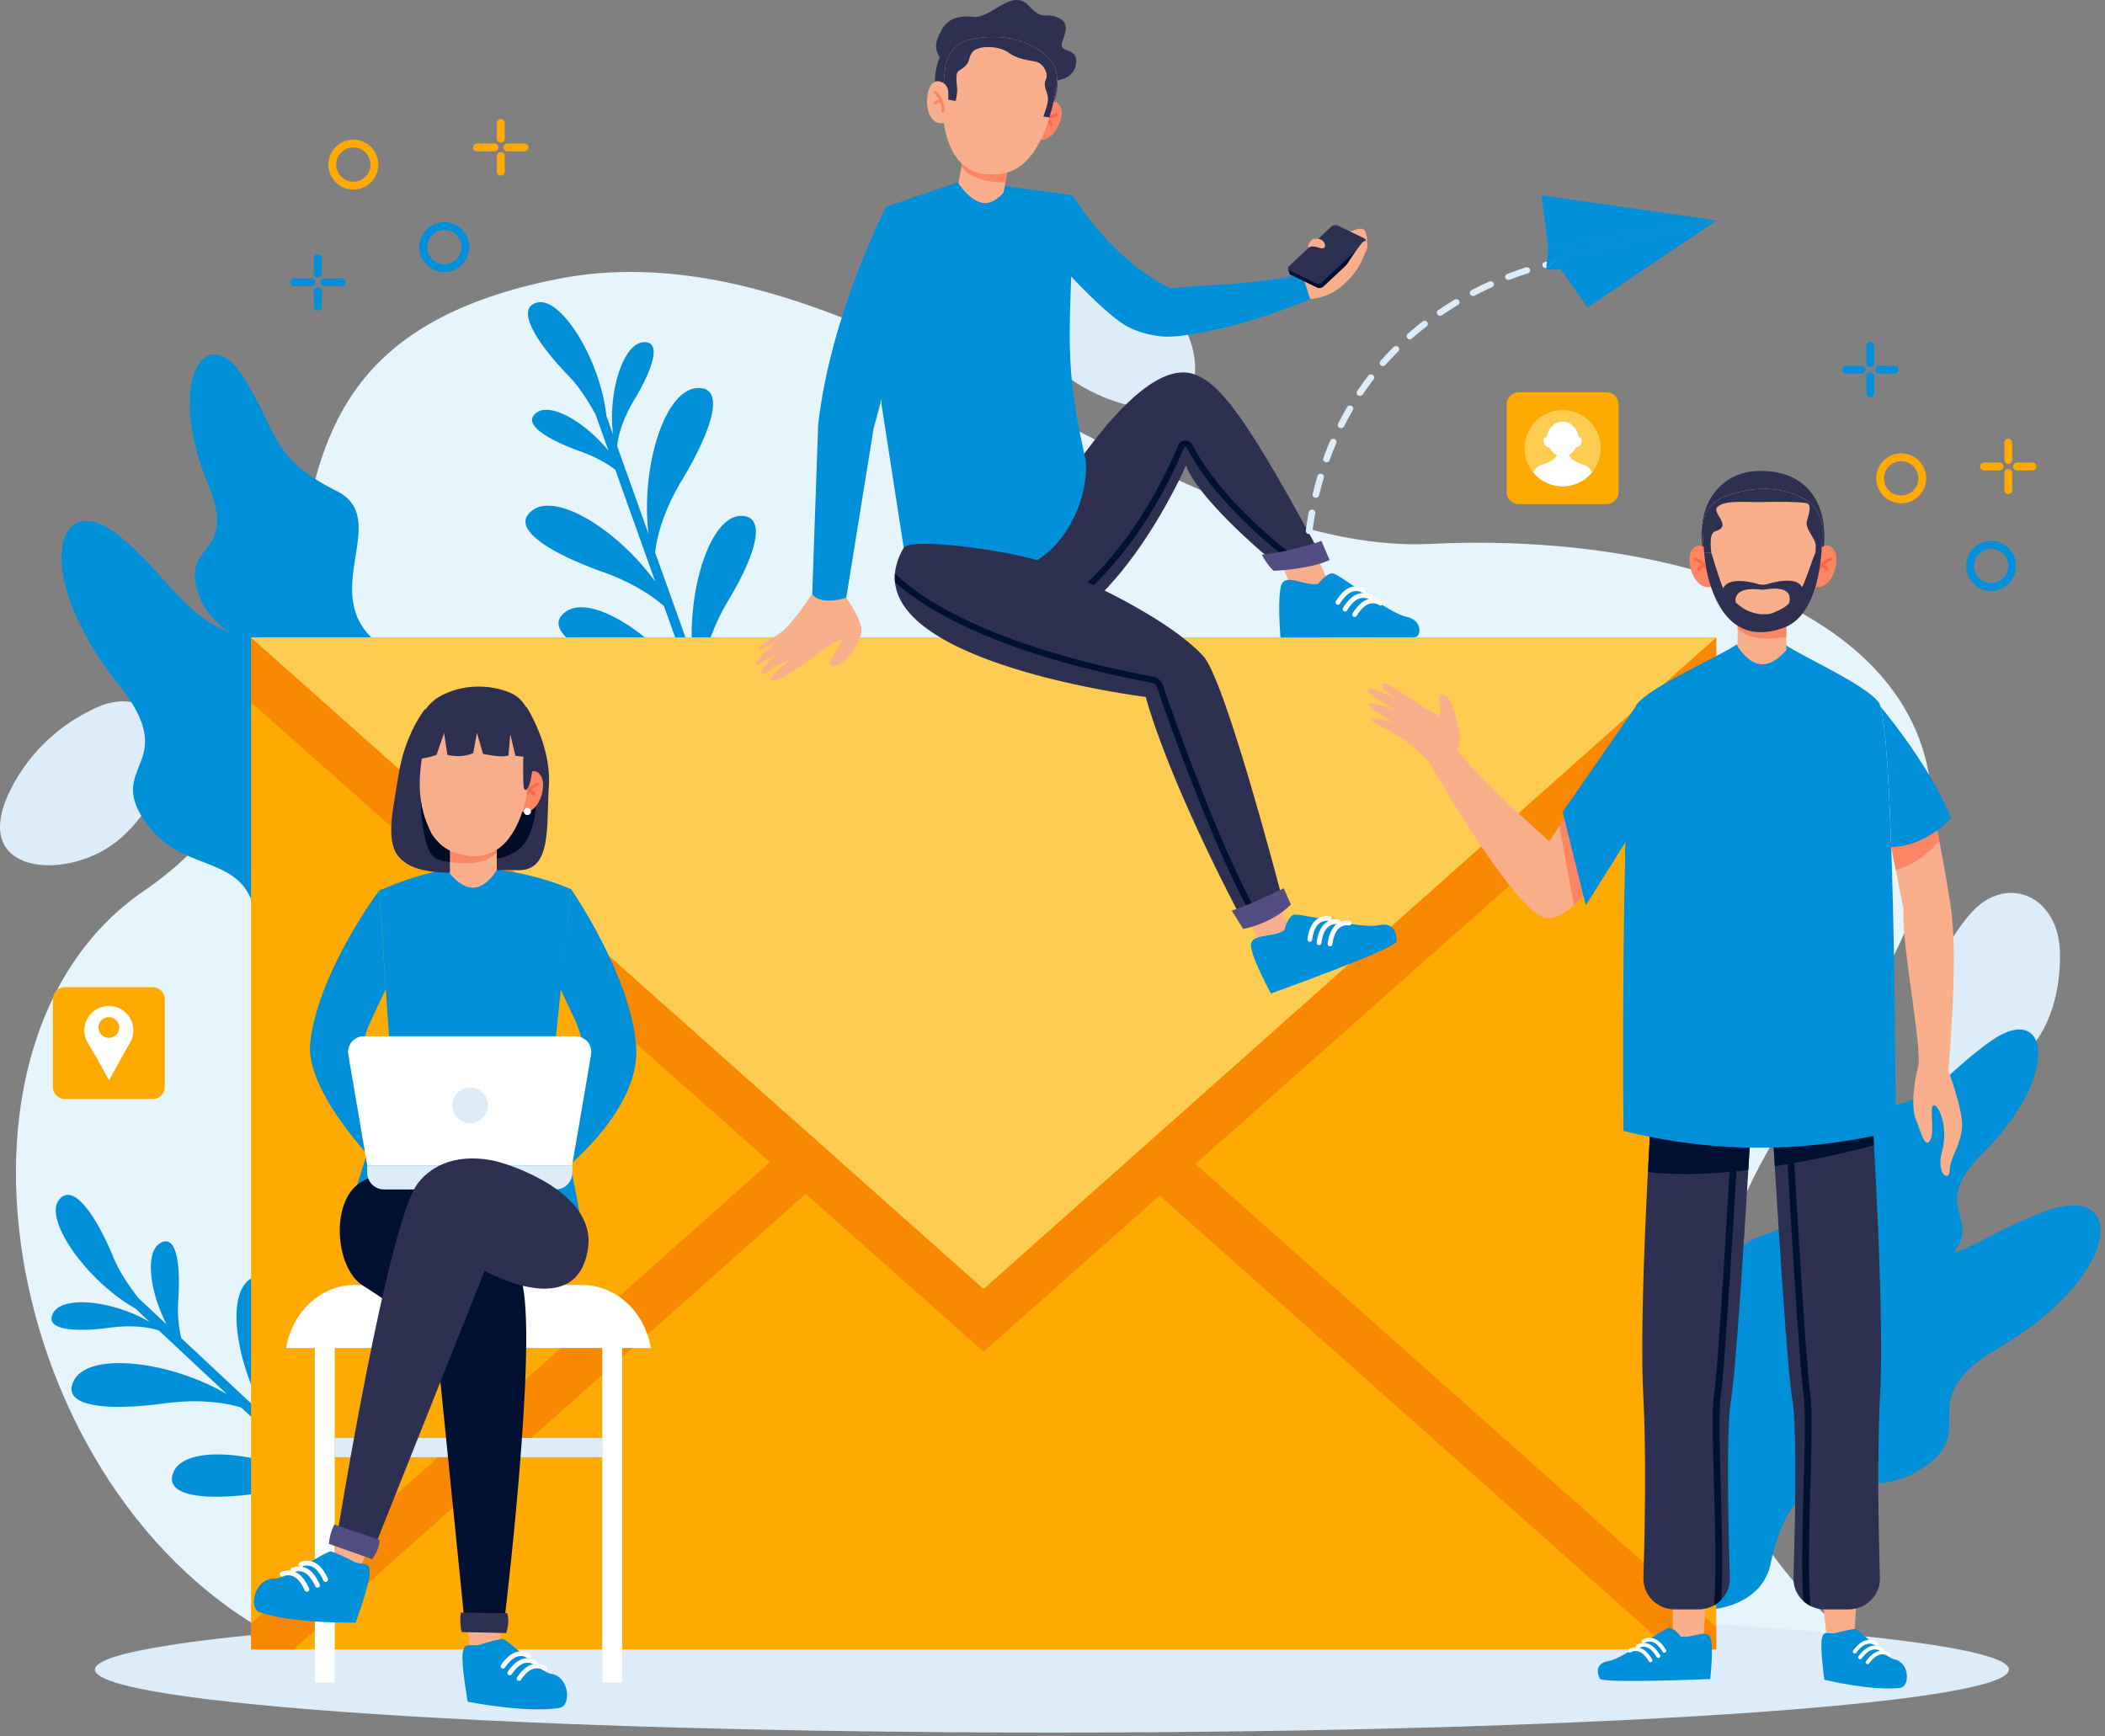 <svg xmlns="http://www.w3.org/2000/svg" width="457" height="377" fill="none"><rect width="100%" height="100%" fill="#808080" stroke="none"/><path fill="#E6F4FB" d="M406.207 359.153c-22.722-17.263-61.583-60.1-10.408-127.346 63.284-83.158-12.504-117.275-85.15-113.714-58.444 2.865-124.218-70.609-189.831-57.477-87.088 17.43-30.54 92.426-89.589 132.831-50.359 34.457-28.738 139.451 36.802 165.706h338.176Z"/><path fill="#DCEDF9" d="M447.216 206.654c-.351-12.331-11.838-17.115-19.505-8.187-4.399 5.121-8.592 12.467-9.376 22.292-1.756 21.985 17.479 15.615 24.666 3.843 3.066-5.021 4.392-11.715 4.215-17.948ZM235.56 56.26c-12.121-2.293-19.25 7.906-12.168 17.305 4.062 5.392 10.342 11.059 19.772 13.925 21.102 6.415 18.99-13.737 9.028-23.274-4.25-4.07-10.505-6.796-16.632-7.955ZM35.223 169.242c4.85-11.343-3.575-20.5-14.278-15.609-6.14 2.806-13.026 7.719-17.856 16.31-10.808 19.225 9.325 21.503 20.785 13.828 4.887-3.274 8.897-8.796 11.349-14.529ZM228.377 376.19c114.743 0 207.76-6.123 207.76-13.677 0-7.554-93.017-13.677-207.76-13.677-114.742 0-207.76 6.123-207.76 13.677 0 7.554 93.018 13.677 207.76 13.677Z"/><path fill="#0090DA" d="M430.537 250.307c-12.721 12.716 1.468 13.794-7.865 23.397-8.508 8.753-21.062.233-20.226 21.612.183 4.676-3.221 8.146-7.995 9.924-7.857 2.923-15.543.219-20.277-5.155a17.937 17.937 0 0 1-1.094-1.358c-3.593-4.903-4.903-11.548-2.241-18.134 2.16-5.344 5.985-10.601 12.764-12.696 15.904-4.916 7.076-25.98 20.519-26.905 16.212-1.116 16.793-7.062 28.299-15.077 12.197-8.499 15.356 7.16-1.884 24.392Z"/><path fill="#0090DA" d="M424.833 243.359c-.355.366-29.85 30.776-50.661 56.725a17.937 17.937 0 0 1-1.094-1.358c20.867-25.964 50.178-56.188 50.535-56.554a.851.851 0 0 1 1.22 1.187Z"/><path fill="#0090DA" d="M433.805 292.758c-19.929 11.732-2.615 17.643-17.324 26.591-13.409 8.156-26.292-6.492-32.136 20.389-1.279 5.88-6.633 9.103-13.148 9.778-10.721 1.108-19.418-4.733-23.581-12.947a22.897 22.897 0 0 1-.924-2.043c-2.893-7.26-2.385-15.953 3.05-23.294 4.409-5.956 10.864-11.268 19.977-11.693 21.38-.997 17.175-30.061 34.206-26.882 20.539 3.831 23.177-3.382 40.081-9.655 17.917-6.65 16.808 13.858-10.201 29.756Z"/><path fill="#0090DA" d="M428.943 282.275c-.56.342-47.068 28.697-81.328 54.296a22.897 22.897 0 0 1-.924-2.043c34.336-25.599 80.553-53.782 81.116-54.123a1.094 1.094 0 0 1 1.136 1.87ZM45.136 105.039c6.838 16.635-6.67 12.163-1.759 24.621 4.478 11.356 19.345 8.332 10.336 27.737-1.971 4.245-.167 8.759 3.554 12.238 6.123 5.725 14.258 6.192 20.698 3.057.522-.251 1.035-.53 1.533-.832 5.205-3.14 8.975-8.766 9.056-15.87.066-5.763-1.438-12.089-6.886-16.634-12.782-10.665 3.482-26.701-8.567-32.734-14.53-7.277-12.775-12.988-20.303-24.818-7.98-12.541-16.93.69-7.662 23.235Z"/><path fill="#0090DA" d="M53.075 100.827c.188.475 15.685 39.902 24.888 71.867.523-.251 1.036-.53 1.534-.832-9.25-32-24.65-71.184-24.839-71.66a.852.852 0 0 0-1.583.625Z"/><path fill="#0090DA" d="M25.665 148.492c14.421 18.078-3.863 17.412 6.68 31.026 9.608 12.409 26.875 3.332 22.728 30.526-.907 5.949 2.942 10.872 8.786 13.831 9.617 4.866 19.827 2.519 26.65-3.666a23.244 23.244 0 0 0 1.593-1.578c5.297-5.747 7.928-14.048 5.475-22.846-1.99-7.138-6.12-14.406-14.48-18.059-19.612-8.571-5.299-34.213-22.342-37.33-20.552-3.761-20.439-11.441-33.985-23.34-14.358-12.615-20.65 6.936-1.105 31.436Z"/><path fill="#0090DA" d="M33.952 140.437c.401.519 33.706 43.621 56.557 79.772a23.244 23.244 0 0 0 1.593-1.578c-22.922-36.178-56.017-79.015-56.421-79.535a1.094 1.094 0 1 0-1.729 1.341Zm88.979-7.681c5.81-3.978 20.36 5.835 27.968 17.75l-6.75-18.908c-2.443-2.119-6.719-5.092-13.403-7.46-10.393-3.684-20.811-9.454-14.99-13.44 5.454-3.735 18.612 4.686 26.498 15.59l-8.668-24.282c-1.612-1.24-4.067-2.747-7.574-3.99-6.55-2.322-13.115-5.958-9.447-8.47 3.183-2.18 10.53 2.21 15.546 8.328l-2.809-7.87c-1.285-2.286-3.112-5.554-5.992-8.533-6.673-6.904-11.719-14.67-6.572-15.796 5.151-1.126 13.581 12.403 14.908 24.626l1.446 4.05c-1.122-8.89 2.074-19.655 6.531-20.036 4.429-.379 1.651 6.593-1.948 12.538-2.74 4.525-3.496 8.116-3.699 9.974l6.828 19.128c-1.738-14.084 3.325-31.069 10.378-31.672 7.028-.6 2.62 10.462-3.091 19.894-4.316 7.128-5.532 12.798-5.864 15.764l8.188 22.938c-1.452-13.917 3.527-30.809 10.47-30.864 5.353-.042 3.714 7.516-2.68 18.186-4.345 7.251-5.735 13.763-6.179 17.191l3.857 10.804c-.646.457-1.318.696-1.986.709l-1.535-4.299c-2.168-2.097-6.683-5.66-14.442-8.41-10.392-3.684-20.809-9.454-14.989-13.44ZM71.814 293.002c-5.96 3.749-2.74 21.001 5.17 32.719l-14.668-13.71c-.973-3.084-2-8.19-1.518-15.264.751-11.001-.402-22.854-6.373-19.098-5.595 3.52-3.099 18.941 3.772 30.511l-18.835-17.606c-.497-1.973-.904-4.824-.65-8.536.474-6.933-.254-14.403-4.016-12.036-3.266 2.054-2.158 10.541 1.462 17.576l-6.105-5.706c-1.587-2.088-3.859-5.063-5.448-8.891-3.683-8.868-8.803-16.585-11.882-12.31-3.08 4.279 5.982 17.393 16.67 23.469l3.141 2.936c-7.712-4.564-18.859-5.91-20.98-1.972-2.109 3.914 5.392 4.136 12.278 3.197 5.242-.715 8.837.018 10.622.57l14.838 13.872c-12.233-7.193-29.83-9.3-33.188-3.068-3.345 6.21 8.558 6.563 19.483 5.072 8.257-1.127 13.942.012 16.796.886l17.792 16.631c-12.194-6.865-29.672-9.011-32.483-2.662-2.167 4.895 5.42 6.396 17.752 4.771 8.381-1.105 14.908.209 18.231 1.164l8.381 7.834c.676-.411 1.163-.933 1.44-1.54l-3.335-3.117c-1.062-2.823-2.537-8.383-1.976-16.595.753-11.001-.4-22.853-6.37-19.097Z"/><path fill="#FFAA01" d="M372.594 138.418H54.5v219.728h318.094V138.418Z"/><path fill="#F88800" d="M372.587 138.426v14.086l-159.036 140.96-159.047-140.96v-14.086L213.54 279.869l159.047-141.443Z"/><path fill="#F88800" d="M182.902 252.128 63.713 358.143H54.5v-5.601L176.051 244.43l6.851 7.698Zm189.694 101.157v4.858h-10.047l-119.19-106.015 6.852-7.698 122.385 108.855Z"/><path fill="#FDCC50" d="M54.492 138.414 213.54 279.867l159.047-141.453H54.492Z"/><path fill="#F9AF8B" d="m284.836 118.625 4.059 8.685-8.581.133-3.31-7.903 7.832-.915Z"/><path fill="#0090DA" d="M286.192 126.765s1.762-2.367 3.162-2.266c1.4.101 12.197 8.686 15.896 9.394 3.699.709 3.356 4.477 1.808 4.477-4.458 0-29.06.041-29.06.041s-.744-8.801.198-11.425c.941-2.624 5.104.4 7.996-.221Z"/><path fill="#fff" d="M292.163 132.756a.517.517 0 0 1-.599-.752c.047-.083 1.177-2.045 2.698-2.811 2.023-1.022 3.6.122 3.667.171a.518.518 0 1 1-.618.832c-.043-.031-1.141-.802-2.582-.077-1.239.624-2.254 2.382-2.264 2.399a.528.528 0 0 1-.302.238Z"/><path fill="#fff" d="M290.616 131.296a.517.517 0 0 1-.599-.753c.047-.083 1.177-2.045 2.698-2.811 2.024-1.022 3.6.121 3.667.171a.518.518 0 1 1-.618.831c-.043-.031-1.142-.802-2.582-.077-1.244.627-2.253 2.381-2.263 2.399a.527.527 0 0 1-.303.24Zm3.637 2.642a.517.517 0 0 1-.599-.753c.047-.083 1.177-2.045 2.698-2.812 2.024-1.023 3.6.122 3.667.171a.518.518 0 0 1-.618.832c-.043-.031-1.142-.802-2.582-.077-1.244.627-2.253 2.381-2.263 2.399a.523.523 0 0 1-.303.24Z"/><path fill="#2E3052" d="m287.282 121.456-3.801 1.24-2.113.126-3.632.213c-4.799-3.795-17.744-15.217-20.266-21.951 0 0-16.656 38.733-39.685 38.733-1.494 0 2.454-19.274 6.208-23.282 0 0 21.226-39.559 34.987-35.36 6.162 1.88 12.395 10.851 28.302 40.281Z"/><path fill="#001030" d="m283.479 122.697-2.113.126c-14.126-10.696-20.67-19.754-23.683-25.556-.104-.202-.273-.267-.387-.264-.098.003-.169.057-.215.172-6.764 15.923-14.881 25.479-20.501 30.695-6.124 5.682-10.603 7.555-10.789 7.634l-.259-.633-.259-.63c.044-.019 4.488-1.887 10.445-7.433 5.502-5.12 13.458-14.51 20.108-30.169.254-.603.785-.976 1.418-1.001.681-.027 1.32.365 1.649.998 3.039 5.852 9.768 15.097 24.586 26.061Z"/><path fill="#524E84" d="M273.926 120.444c.604 1.13 1.643 2.727 2.636 3.499 0 0 8.134-.376 12.09-2.363l-1.775-4.135s-6.476 2.363-12.951 2.999Z"/><path fill="#0090DA" d="M284.576 64.92c-11.567 4.711-20.812 7.08-28.68 8.055 0 0-.005-.003-.016-.003-.101.003-1.953.153-2.665.125a20.705 20.705 0 0 1-7.896-1.91c-2.07-.968-5.028-3.467-8.122-6.446-3.832-3.697-7.873-8.132-10.667-11.302a232.575 232.575 0 0 1-3.596-4.16c1.929-2.87 6.201-5.48 9.919-6.877 0 0 7.758 12.92 19.512 19.263.64.348 1.292.671 1.955.97 2.678-.434 9.924-.764 13.065-.988 8.515-.606 15.467-2.082 15.467-2.082l1.724 5.355Z"/><path fill="#F9AF8B" d="M282.559 59.138s1.611-4.068 3.802-5.23c2.191-1.16 8.428-5.249 9.759-4.026 1.331 1.223 1.056 7.098-4.535 12.008-3.561 3.128-7.149 2.995-7.149 2.995l-1.877-5.747Z"/><path fill="#001030" d="m296.519 53.622-9.205 8.6c-.346.325-.971.419-1.398.212l-5.642-2.727c-.175-.086-.29-.208-.339-.347l-.013-.045-.277-.943 1.496-.567 14.483-5.501.785-.296.294.996.023.069a.03.03 0 0 1 .003.025c.034.174-.036.364-.21.524Z"/><path fill="#1F2232" d="m295.624 52.302-14.483 5.501 8.191-7.654c.345-.322.971-.418 1.395-.213l4.897 2.366Z"/><path fill="#2E3052" d="m285.636 61.476-5.644-2.729c-.425-.206-.491-.634-.146-.956l9.206-8.6c.345-.322.97-.417 1.395-.211l5.644 2.729c.425.206.491.634.145.956l-9.205 8.6c-.346.322-.97.416-1.395.211Z"/><path fill="#2E3052" d="m286.319 59.933-4.373-2.114c-.426-.206-.491-.634-.146-.956l7.159-6.688c.345-.322.97-.417 1.395-.21l4.373 2.114c.425.206.491.634.146.956l-7.159 6.688c-.345.321-.969.415-1.395.21Z"/><path fill="#1F2232" d="m296.734 53.093-.004.002a.028.028 0 0 0-.003-.025l.007.023Z"/><path fill="#F9AF8B" d="M286.205 51.85s1.311.205 1.445 1.332c.133 1.128-1.086.679-1.871.43-.784-.247-1.491.002-1.599.129-.342.404-.283-2.225 2.025-1.891Zm5.861 6.121s2.058-3.381 3.635-5.228c1.051-1.232 1.587.553.868 1.798-.72 1.245-2.138 3.78-4.503 3.43Z"/><path fill="#0090DA" d="m196.201 118.938-4.56-29.397-.27-1.742.031-1.313 1.016-41.645 11.554-3.905.619-.21 2.595-.88 2.057-.694 12.199 1.68 1.986.272.699.096 8.728 1.201c.081 27.608-2.569 33.573 2.532 56.031 2.568 8.471-6.854 38.471-39.186 20.506Z"/><path fill="#0090DA" d="m202.695 111.419.002-.001c9.135-2.551 15.8-8.856 19.782-13.696 4.307-5.235 6.495-9.942 6.517-9.99a.456.456 0 0 0-.829-.381c-.021.046-2.171 4.664-6.409 9.81-3.897 4.732-10.409 10.893-19.307 13.378a.456.456 0 0 0 .244.88Zm10.386.488c7.937-2.179 14.61-8.874 14.913-9.181a.457.457 0 0 0-.65-.641c-.078.079-7.932 7.954-16.423 9.367a.452.452 0 0 0-.375.525.455.455 0 0 0 .525.375 20.02 20.02 0 0 0 2.01-.445Zm-5.618-58.72c7.932-2.2 14.588-8.911 14.89-9.22a.458.458 0 0 0-.651-.64c-.078.08-7.912 7.975-16.4 9.409a.453.453 0 0 0-.374.526.456.456 0 0 0 .526.374 20.08 20.08 0 0 0 2.009-.45Z"/><path fill="#F9AF8B" d="m277.064 195.02 3.194 7.11-6.55 2.817-3.81-7.344 7.166-2.583Z"/><path fill="#0090DA" d="M278.83 201.98s.67-2.874 1.994-3.34c1.324-.466 14.651 3.092 18.325 2.264 3.675-.827 4.104 1.956 4.038 3.503-.066 1.547-27.262 11.303-27.262 11.303s-4.153-7.551-4.338-10.334c-.185-2.781 4.839-1.672 7.243-3.396Z"/><path fill="#fff" d="M286.693 205.087a.518.518 0 0 1-.85-.45c.01-.095.262-2.345 1.35-3.655 1.446-1.745 3.349-1.326 3.43-1.308a.517.517 0 1 1-.235 1.009c-.052-.011-1.367-.279-2.398.961-.887 1.067-1.115 3.083-1.117 3.104a.512.512 0 0 1-.18.339Z"/><path fill="#fff" d="M284.697 204.367a.52.52 0 0 1-.85-.452c.01-.095.262-2.345 1.35-3.655 1.448-1.746 3.349-1.327 3.43-1.308a.517.517 0 1 1-.235 1.009c-.052-.011-1.367-.279-2.398.961-.89 1.072-1.115 3.083-1.117 3.103a.512.512 0 0 1-.18.342Zm4.39.97a.518.518 0 0 1-.85-.45c.01-.095.262-2.345 1.35-3.655 1.447-1.746 3.349-1.326 3.43-1.308a.517.517 0 1 1-.235 1.009c-.052-.011-1.368-.279-2.398.961-.89 1.072-1.115 3.083-1.117 3.103a.514.514 0 0 1-.18.34Z"/><path fill="#2E3052" d="M278.714 196.399c-.679.771-2.776 1.941-5.06 2.964a39.576 39.576 0 0 1-3.43 1.364s-15.538-28.639-21.501-49.407c0 0-52.594-6.495-54.416-24.915a9.954 9.954 0 0 1-.008-1.892c.156-1.756.764-3.61 1.9-5.573 1.2-2.067 19.2-.052 28.926 2.677 0 0 26.366 10.271 36.113 20.852 4.934 5.354 17.476 53.93 17.476 53.93Z"/><path fill="#001030" d="M273.653 199.363c-.414.188-.84.368-1.26.543-7.858-13.006-18.769-43.39-21.201-50.683a1.445 1.445 0 0 0-1.104-.96c-25.553-4.804-40.276-11.506-48.128-16.283-3.46-2.105-5.93-4.024-7.653-5.576a9.954 9.954 0 0 1-.008-1.892c1.672 1.633 4.371 3.885 8.526 6.396 7.752 4.687 22.287 11.271 47.518 16.016a2.809 2.809 0 0 1 2.146 1.868c2.43 7.298 13.385 37.819 21.164 50.571Z"/><path fill="#524E84" d="m267.418 197.726 2.481 3.968s6.179-1.068 10.36-5.294l-1.545-3.545s-7.516 3.705-11.296 4.871Z"/><path fill="#F9AF8B" d="M183.711 129.813s3.579 4.853 3.284 7.365c-.295 2.512-3.536 7.243-6.127 7.472-2.591.228 2.977-6.081 1.663-5.877-1.59.246-12.325 9.054-14.59 9.054-2.266 0 2.665-4.094 4.586-5.128 0 0-5.079 2.271-6.261 3.453-1.182 1.182-2.04-1.353 3.869-4.948 0 0-5.421 3.077-5.79 3.126-1.206.161 2.234-3.872 5.196-5.331 0 0-4.345 2.116-4.787 2.125-.611.013.7-1.409 3.925-3.196 2.901-1.608 7.655-8.99 7.655-8.99l7.377.875Z"/><path fill="#0090DA" d="M192.418 44.844s-12.047 23.139-14.79 47.34l-1.292 36.752s1.238 2.619 7.377.878l5.938-36.746 4.55-16.813s2.067-20.691-1.783-31.411Z"/><path fill="#2E3052" d="M229.418 19.822c-1.28 7.239-8.186 12.07-15.425 10.79-7.239-1.28-12.071-8.185-10.791-15.424 1.28-7.24 8.186-12.071 15.425-10.791 7.239 1.28 12.07 8.186 10.791 15.425Z"/><path fill="#2E3052" d="M229.618 17.435s3.893-.368 4.041-4.058c.125-3.14-3.828-1.79-3.088-4.13.74-2.34 1.829-4.394-1.165-5.541-2.619-1.003-2.993.847-6.077-2.48-3.644-3.928-8.179 2.876-11.973 2.434-5.596-.652-6.848 2.356-7.836 4.765-.988 2.409.834 4.543.834 4.543l25.264 4.467Z"/><path fill="#FC8664" d="M226.565 23.103s2.566-2.402 3.705.161c1.139 2.562-2.239 8.938-5.727 6.62l2.022-6.78Z"/><path fill="#FD664D" d="M225.74 27.938a.325.325 0 0 0 .349-.18c.955-1.983 3.267-2.447 3.29-2.451a.325.325 0 0 0-.12-.637c-.108.02-2.655.524-3.754 2.809a.325.325 0 0 0 .235.459Z"/><path fill="#FD664D" d="M228.104 27.273a.324.324 0 0 0 .356-.444c-.012-.028-.291-.68-1.028-1.18a.324.324 0 1 0-.364.539c.57.386.791.887.793.892a.33.33 0 0 0 .243.193Z"/><path fill="#F9AF8B" d="m209.271 33.098-1.189 6.724s2.241 3.452 4.911 4.165c2.667.715 4.884-2.212 4.884-2.212l1.143-6.466-9.749-2.211Z"/><path fill="#FC8664" d="m209.269 33.098-.527 2.983c1.463 2.34 4.605 3.417 9.512 3.556l.765-4.328-9.75-2.211Z"/><path fill="#F9AF8B" d="M205.233 14.574c-.337 2.635-.666 5.947-.629 8.648.009.674.042 1.312.101 1.889.539 5.205 2.576 14.327 13.111 12.54 4.652-.788 7.542-5.305 9.323-10.102 1.208-3.258 1.902-6.644 2.288-9.083a7.129 7.129 0 0 0-2.506-6.603c-5.263-4.35-11.653-4.204-15.992-3.361a7.103 7.103 0 0 0-5.696 6.072Z"/><path fill="#2E3052" d="M226.519 25.291c.474-1.275 1.013-2.933.994-3.835-.038-1.597-1.155-2.73-.467-4.142.69-1.418-.6-3.294-1.712-3.764-1.109-.473-3.915-.375-6.354-2.109-2.328-1.657-6.898-1.574-7.906-.07-1.22 1.82-.068 2.216-2.822 3.931-1.097.684-.364 3.093-.458 4.56a9.764 9.764 0 0 1-.243 1.704l-.073.36-2.845-.504c.081-2.285.336-4.775.601-6.849a7.107 7.107 0 0 1 5.696-6.07c4.34-.844 10.728-.992 15.993 3.36a7.129 7.129 0 0 1 2.504 6.602c-.304 1.934-.805 4.465-1.603 7.057l-1.305-.23Z"/><path fill="#F9AF8B" d="M205.674 22.874c.14-.742.219-1.496.219-2.252-.001-1.033-.131-1.994-1.082-2.593-.766-.482-1.645-.644-2.437.175-1.949 2.016-1.488 9.444 2.584 8.462l.716-3.792Z"/><path fill="#FC8664" d="M204.593 24.463a.326.326 0 0 1-.205-.334c.216-2.191-1.517-3.79-1.535-3.806a.325.325 0 0 1 .435-.482c.081.073 1.995 1.828 1.746 4.35a.325.325 0 0 1-.441.272Z"/><path fill="#FC8664" d="M202.917 22.662a.325.325 0 0 1-.073-.565c.024-.017.602-.429 1.491-.472a.325.325 0 0 1 .032.648 2.352 2.352 0 0 0-1.142.35.32.32 0 0 1-.308.04Z"/><path fill="#F9AF8B" d="M355.928 176.578s-4.381 8.311-9.54 14.895c-1.522 1.942-3.11 3.733-4.676 5.116-2.536 2.244-5.01 3.417-7.024 2.422-7.472-3.69-24.129-33.059-24.129-33.059l4.102-4.767s7.414 8.387 12.835 13.407c5 4.629 8.845 8.089 8.845 8.089.692-1.032 1.43-2.163 2.196-3.36.815-1.27 1.661-2.615 2.522-3.998 6.243-10.042 13.761-21.026 13.761-21.026l1.108 22.281Z"/><path fill="#F9AF8B" d="M315.747 164.069s1.691-2.776 1.037-5.262c-.654-2.486-1.289-8.106-4.005-7.954-.992.056.457 2.404-.208 4.578 0 0-2.908-1.401-4.855-2.839-1.713-1.265-5.259-3.32-6.908-4.26-.452-.257-.974.237-.712.68.423.716 1.457 1.787 3.849 3.283 0 0-5.941-3.327-6.936-2.596-.995.731 6.51 4.756 6.51 4.756s-6.061-2.449-6.556-1.553c-.302.546 5.641 4.038 5.641 4.038s-5.904-1.823-4.807-.44c.319.403 11.534 5.478 13.871 11.371-.002 0 3.266-1.79 4.079-3.802Z"/><path fill="#FC8664" d="M346.386 191.475c-1.522 1.942-3.11 3.733-4.676 5.116l-3.175-17.269c.815-1.27 1.661-2.615 2.522-3.998l5.329 16.151Z"/><path fill="#0090DA" d="m355.044 153.523-15.79 22.774 5.025 20.293 12.39-19.766s2.32-13.225-1.625-23.301Z"/><path fill="#F9AF8B" d="M363.148 348.394v7.189l6.712-.105.438-7.619-7.15.535Z"/><path fill="#2E3052" d="M380.189 243.346c-.046.853-.278 4.957-.63 10.678-.945 15.717-2.715 43.646-3.753 49.92-1.066 6.437-.584 27.548-.241 38.598a6.612 6.612 0 0 1-1.9 4.839 7.086 7.086 0 0 1-1.557 1.19 6.944 6.944 0 0 1-3.373.872h-5.116c-3.855 0-6.951-3.123-6.83-6.9.287-9.343.639-26.385-.028-39.551-.639-12.53.287-34.702 1.001-48.522h.009c.287-5.52.538-9.697.639-11.404l21.779.28Z"/><path fill="#001030" d="m358.412 243.066 21.779.281c-.046.853-.278 4.957-.63 10.678-7.395.89-15.097 1.262-21.788.445.286-5.521.537-9.697.639-11.404Z"/><path fill="#001030" d="M373.584 322.834c.19 7.067.388 14.373.259 20.263a103.526 103.526 0 0 1-.173 4.28 6.62 6.62 0 0 1-1.563 1.191c.124-1.407.222-3.206.273-5.502.127-5.856-.071-13.144-.261-20.194-.234-8.615-.454-16.754.025-20.218 1.045-7.581 3.382-48.679 3.995-59.65l1.465.064c-.613 10.964-2.957 52.146-4.01 59.777-.461 3.35-.242 11.434-.01 19.989Z"/><path fill="#0090DA" d="M364.87 355.317s-1.39-1.915-2.529-1.859c-1.139.056-10.066 6.701-13.085 7.201-3.018.5-2.484 2.681-1.957 3.8.526 1.12 23.987.099 23.987.099s.797-6.818.078-8.924c-.718-2.107-4.154.228-6.494-.317Z"/><path fill="#fff" d="M359.915 359.984a.429.429 0 0 0 .33-.03.41.41 0 0 0 .17-.559c-.037-.067-.92-1.649-2.142-2.285-1.625-.849-2.928.034-2.982.072a.407.407 0 0 0-.1.575c.134.186.397.23.587.098.035-.024.942-.619 2.1-.016.996.519 1.789 1.935 1.797 1.95a.41.41 0 0 0 .24.195Z"/><path fill="#fff" d="M361.197 358.848a.43.43 0 0 0 .33-.03.408.408 0 0 0 .17-.559c-.037-.067-.92-1.649-2.142-2.286-1.627-.849-2.928.034-2.983.072a.407.407 0 0 0-.1.575c.134.186.397.23.587.098.036-.024.942-.619 2.1-.016 1 .521 1.788 1.935 1.796 1.95a.425.425 0 0 0 .242.196Zm-3.004 2.042a.429.429 0 0 0 .33-.029.408.408 0 0 0 .17-.559c-.037-.067-.92-1.649-2.142-2.286-1.627-.85-2.928.034-2.983.072a.407.407 0 0 0-.1.575c.134.186.398.23.587.098.036-.024.943-.618 2.1-.016 1 .521 1.789 1.935 1.796 1.95a.434.434 0 0 0 .242.195Z"/><path fill="#F9AF8B" d="m395.84 348.394.723 7.178 5.989-.094.438-7.619-7.15.535Z"/><path fill="#2E3052" d="M408.168 302.989c-.667 13.165-.315 30.208-.028 39.551.111 3.777-2.975 6.9-6.83 6.9h-5.116a6.972 6.972 0 0 1-3.142-.745 6.582 6.582 0 0 1-1.548-1.09 6.564 6.564 0 0 1-2.141-5.066c.343-11.05.825-32.16-.241-38.598-1.056-6.383-2.873-35.165-3.809-50.719-.306-5.194-.519-8.907-.575-9.824l21.816.281c.065 1.108.167 2.815.287 4.976.706 12.441 2.068 39.834 1.327 54.334Z"/><path fill="#001030" d="M406.845 248.659c-4.105 1.099-12.252 3.114-21.528 4.567-.306-5.194-.519-8.907-.575-9.824l21.816.281c.064 1.108.166 2.815.287 4.976Z"/><path fill="#001030" d="M392.774 343.067c.051 2.366.154 4.203.281 5.627a6.72 6.72 0 0 1-1.553-1.081 96.31 96.31 0 0 1-.193-4.514c-.127-5.89.071-13.196.261-20.263.232-8.555.449-16.639-.012-19.988-1.052-7.634-3.397-48.837-4.007-59.787l1.463-.065c.613 10.957 2.95 52.076 3.997 59.66.479 3.464.256 11.603.024 20.218-.19 7.049-.388 14.336-.261 20.193Z"/><path fill="#0090DA" d="M398.895 354.47s3.054-.799 3.899-.782c.845.016 6.502 6.214 8.406 6.579 3.454.662 3.459 5.947 1.357 6.209-6.08.759-16.481-1.757-16.481-1.757s-.958-6.781-.542-8.909c.416-2.128 1.662-.715 3.361-1.34Z"/><path fill="#fff" d="M403.93 360.259a.432.432 0 0 1-.326-.06.409.409 0 0 1-.115-.573c.043-.063 1.076-1.555 2.355-2.074 1.701-.693 2.911.308 2.962.351a.407.407 0 0 1 .043.582.427.427 0 0 1-.594.042c-.033-.027-.877-.704-2.089-.213-1.042.423-1.969 1.759-1.978 1.773a.418.418 0 0 1-.258.172Z"/><path fill="#fff" d="M402.767 359.01a.433.433 0 0 1-.326-.06.408.408 0 0 1-.115-.573c.043-.063 1.076-1.555 2.355-2.075 1.702-.693 2.911.307 2.962.351a.407.407 0 0 1 .043.582.426.426 0 0 1-.594.042c-.033-.027-.878-.704-2.089-.213-1.046.425-1.969 1.759-1.978 1.773a.419.419 0 0 1-.258.173Zm2.789 2.313a.433.433 0 0 1-.326-.06.408.408 0 0 1-.115-.573c.043-.063 1.076-1.555 2.355-2.075 1.702-.693 2.911.308 2.962.351.176.149.195.41.043.582a.427.427 0 0 1-.594.042c-.033-.027-.878-.704-2.088-.212-1.046.425-1.969 1.759-1.978 1.773a.42.42 0 0 1-.259.172Z"/><path fill="#0090DA" d="M411.505 245.552c-19.704 4.858-39.385 4.872-59.045 0-.103-7.197-.207-35.973.36-59.591.01-.464.022-.926.034-1.387.004-.228.012-.456.018-.681v-.037c.008-.295.014-.585.024-.876.42-15.576 1.155-28.296 2.411-29.995l.002-.002c2.934-3.95 17.678-10.257 21.757-13.073.34.536 2.347 3.515 4.977 3.735 2.887.25 5.453-3.078 5.453-3.078v-.63c4.097 2.814 17.455 8.652 20.385 12.59 3.204 4.316 3.759 80.763 3.624 93.025Z"/><path fill="#0090DA" d="M358.825 174.872c-1.692 2.241-4.163 7.318-5.271 9.664l-.372.798c-.125.269-.195.425-.201.437a.439.439 0 0 1-.161.189c.01-.464.022-.926.034-1.387.004-.228.012-.456.018-.681v-.037c.227-.478.496-1.04.796-1.656 1.26-2.576 3.06-6.05 4.423-7.858a.464.464 0 0 1 .639-.094.444.444 0 0 1 .095.625Zm37.731-17.382h-.015c-7.83-.244-13.871-3.437-17.56-6.071-3.996-2.853-6.115-5.612-6.203-5.728a.44.44 0 0 1 .093-.625.462.462 0 0 1 .639.09c.084.11 8.532 10.987 23.06 11.44.252.008.45.214.442.461a.453.453 0 0 1-.456.433Zm-26.377 73.047a.452.452 0 0 1-.455-.418.45.45 0 0 1 .426-.476c12.846-.825 20.508-7.203 24.674-12.408 4.529-5.659 6.032-11.201 6.047-11.256a.456.456 0 0 1 .556-.32.447.447 0 0 1 .328.545c-.061.232-1.554 5.751-6.189 11.555-4.282 5.361-12.157 11.93-25.356 12.777l-.031.001Z"/><path fill="#0090DA" d="M377.077 222.546a.446.446 0 0 1-.118-.879c11.163-2.957 13.317-12.09 13.338-12.182a.457.457 0 0 1 .543-.342c.246.052.402.29.349.531-.022.1-.563 2.483-2.561 5.272-1.839 2.566-5.315 5.965-11.431 7.585a.555.555 0 0 1-.12.015Z"/><path fill="#F9AF8B" d="M425.965 244.758c-.281 3.914-2.679 6.821-2.691 9.397-.012 2.579-3.05.892-1.643-4.199 1.404-5.088-.679-10.014-1.792-9.969-1.113.048.354 5.737-.816 7.627-1.17 1.888-2.054-2.079-3.079-4.533-1.065-2.548-.469-7.833.496-11.555.965-3.72-3.77-27.325-3.15-33.976l-1.709-8.629-.999-5.034-.187-5.254 9.127-3.543c.344 1.687.696 3.435 1.045 5.194.154.775.305 1.553.454 2.328 1.221 6.292 2.317 12.486 2.764 16.459 1.233 10.99-.791 33.407-.791 33.407s3.235 8.61 2.971 12.28Z"/><path fill="#FC8664" d="M421.021 182.612c-2.058 2.304-5.348 5.237-9.44 6.309l-.999-5.034-.187-5.254 9.127-3.543c.344 1.687.696 3.435 1.045 5.194.154.775.305 1.553.454 2.328Z"/><path fill="#0090DA" d="M423.555 177.631s-1.088 1.265-2.989 2.654c-2.3 1.69-5.793 3.568-9.974 3.604-.504-14.562-1.248-26.867-2.33-30.479 1.926 2.328 11.174 13.796 15.293 24.221Z"/><path fill="#0090DA" d="M404.327 173.408c1.691 2.24 4.162 7.317 5.271 9.664l.372.798c.126.268.196.425.201.436a.454.454 0 0 0 .418.266h.009a50.84 50.84 0 0 0-.018-.682c.135 0 .269 0 .399-.005l-.422-.908c-.267-.57-.637-1.352-1.073-2.242-1.259-2.578-3.06-6.051-4.422-7.858a.462.462 0 0 0-.639-.094.442.442 0 0 0-.096.625Z"/><path fill="#2E3052" d="M396.076 116.522c0 7.888-4.957 13.324-13.008 13.324-8.051 0-13.662-5.844-13.662-13.732 0-7.888 4.767-13.864 12.818-13.864 9.656 0 13.852 6.385 13.852 14.272Z"/><path fill="#FC8664" d="M394.27 119.92s2.237-2.922 3.9-.506c1.663 2.416-.688 9.553-4.76 7.811l.86-7.305Z"/><path fill="#FD664D" d="M394.298 125.02c.15 0 .288-.098.331-.246.631-2.203 2.961-3.096 2.984-3.105a.335.335 0 0 0 .199-.435.346.346 0 0 0-.443-.196c-.109.04-2.676 1.016-3.403 3.554a.337.337 0 0 0 .332.428Z"/><path fill="#FD664D" d="M396.651 123.909a.343.343 0 0 0 .186-.054.333.333 0 0 0 .103-.466c-.017-.026-.429-.642-1.292-1.02a.346.346 0 0 0-.454.17c-.078.17 0 .369.173.445.667.292.991.765.994.77a.346.346 0 0 0 .29.155Z"/><path fill="#FC8664" d="M371.217 119.92s-2.237-2.922-3.9-.506c-1.663 2.416.688 9.553 4.76 7.811l-.86-7.305Z"/><path fill="#FD664D" d="M371.189 125.02a.344.344 0 0 1-.331-.246c-.631-2.203-2.961-3.096-2.984-3.105a.335.335 0 0 1-.199-.435.346.346 0 0 1 .443-.196c.109.04 2.676 1.016 3.403 3.554a.337.337 0 0 1-.332.428Z"/><path fill="#FD664D" d="M368.836 123.909a.343.343 0 0 1-.186-.054.333.333 0 0 1-.103-.466c.017-.026.429-.642 1.292-1.02a.348.348 0 0 1 .455.17c.078.17 0 .369-.174.445a2.467 2.467 0 0 0-.994.77.345.345 0 0 1-.29.155Z"/><path fill="#F9AF8B" d="M377.238 133.277v7.097s2.16 3.614 5.082 3.86c2.918.249 5.512-3.112 5.512-3.112v-7.346l-10.594-.499Z"/><path fill="#FC8664" d="M377.238 133.277v3.149c1.96 2.131 5.442 2.664 10.594 1.918v-4.568l-10.594-.499Z"/><path fill="#F9AF8B" d="M395.464 119.694a41.8 41.8 0 0 1-.588 4.672c-.971 5.232-3.159 10.376-7.873 12.027-10.673 3.734-14.488-5.235-16.013-10.463a22.045 22.045 0 0 1-.451-1.916c-.243-1.246-.431-2.636-.578-4.036a92.36 92.36 0 0 1-.362-4.927c-.157-3.182 1.788-6.102 4.827-7.248 4.376-1.648 11.025-2.951 17.326.549 2.328 1.289 3.788 3.684 3.839 6.303a56.378 56.378 0 0 1-.127 5.039Z"/><path fill="#2E3052" d="M394.141 119.978c-.359.643-2.359 6.688-2.916 7.536-1.262-2.719-7.35-.743-7.35-.743a3.908 3.908 0 0 1-1.179.184c-.386 0-.773-.06-1.145-.174l-.031-.01s-6.16-1.892-7.374.958c-.564-.844-2.301-6.776-2.626-7.75h-1.559c.147 1.4.335 2.79.578 4.036.133.69.284 1.336.451 1.916 1.525 5.228 5.34 14.198 16.013 10.463 4.714-1.651 6.902-6.796 7.873-12.027a41.83 41.83 0 0 0 .588-4.672l-1.323.283Zm-5.739 11.056v.003h-.003c-.472.442-.954.814-1.432 1.065-2.704 1.433-2.998 1.216-4.065 1.263-1.087.05-2.584-.265-4.106-1.095-.472-.261-1.179-.764-1.952-1.457 0 0-1.097-3.674 5.87-2.753 6.983-1.176 5.804 2.257 5.688 2.974Z"/><path fill="#2E3052" d="M369.961 119.979h1.56c-.172-1.534-.419-4.236.867-4.623 4.064-1.223-1.202-4.036.632-5.439 1.834-1.406 6.4-.804 9.575-.904 3.194-.101 8.329-.057 9.575.226 1.249.28.564 2.312.107 3.886-.461 1.571 1.531 3.311 1.865 4.94.096.467.076 1.162-.001 1.914h1.3c.154-1.982.177-3.827.149-5.323-.052-2.62-1.511-5.014-3.837-6.305-6.301-3.5-12.95-2.195-17.327-.546-3.039 1.143-4.983 4.066-4.828 7.245.073 1.511.187 3.23.363 4.929Z"/><path fill="#fff" d="M141.29 292.689H62.125c1.308-7.942 7.608-13.712 14.95-13.689l24.632.072 24.632-.072c7.343-.022 13.642 5.747 14.951 13.689Z"/><path fill="#fff" d="M72.666 291.551h-4.314v73.81h4.314v-73.81Zm62.398 0h-4.314v73.81h4.314v-73.81Z"/><path fill="#DCEDF9" d="M130.748 312.234H72.664v4.16h58.084v-4.16Z"/><path fill="#0090DA" d="M82.326 193.328s-13.22 17.632-14.98 33.009c-1.243 10.861 14.98 27.09 14.98 27.09l5.588-2.781-5.57-12.561c-1.982-6.117-4.423-8.535-2.62-14.708l4.034-8.699-1.432-21.35Zm41.662-.266s13.05 18.801 14.13 34.241c.932 13.312-15.043 26.125-15.043 26.125l-4.614-2.298 6.389-12.69c1.982-6.117 2.924-9.805.222-16.461l-3.43-7.301 2.346-21.616Z"/><path fill="#0090DA" d="m85.018 233.486-8.764 27.879s37.943 4.839 49.546 1.708l-5.894-30.364 4.081-39.645c-5.679-2.393-11.699-3.922-17.845-4.366-8.973-.648-14.641.832-23.817 4.632l2.693 40.156Z"/><path fill="#0090DA" d="M94.503 201.734c8.371-.982 16.159-6.73 16.513-6.994a.467.467 0 0 0-.559-.749c-.092.068-9.256 6.829-18.07 6.949a.464.464 0 0 0-.461.474.466.466 0 0 0 .473.461 20.838 20.838 0 0 0 2.104-.141Z"/><path fill="#F9AF8B" d="m101.246 351.098.684 6.156 6.547.149.549-5.108-7.78-1.197Z"/><path fill="#001030" d="M100.221 253.501s-16.953-.931-22.696 3.767c-5.742 4.698-4.588 18.18 1.262 21.861 5.85 3.681 15.822 10.914 15.822 10.914l6.343 63.06 8.382.285s7.723-63.345 3.807-75.613c-3.915-12.267-12.92-24.274-12.92-24.274Z"/><path fill="#2E3052" d="M110.105 350.262c.456 1.473.239 2.9-.216 4.319l-9.644-.214a11.08 11.08 0 0 1-.187-4.23l10.047.125Z"/><path fill="#fff" d="M124.213 253.027h-44.49l-4.11-24.043a3.41 3.41 0 0 1 3.36-3.984h45.991a3.41 3.41 0 0 1 3.361 3.984l-4.112 24.043Z"/><path fill="#DCEDF9" d="M120.636 258.255H83.344a3.62 3.62 0 0 1-3.621-3.621v-1.607h44.534v1.607a3.62 3.62 0 0 1-3.621 3.621Zm-14.705-18.25a3.864 3.864 0 1 1-7.728 0 3.864 3.864 0 0 1 7.728 0Z"/><path fill="#F9AF8B" d="m73.44 333.785-1.452 6.092 5.875 1.161 2.393-5.44-6.817-1.813Z"/><path fill="#2E3052" d="M108.835 252.459s-11.354-3.915-18.01 4.307c-6.656 8.222-17.802 77.629-17.802 77.629l7.641 3.153 24.562-61.641s20.002 11.414 22.425-4.812c1.917-12.84-18.816-18.636-18.816-18.636Z"/><path fill="#524E84" d="M82.394 334.367c-.028 1.592-.702 2.922-1.605 4.167l-9.39-3.32c.12-1.488.523-2.888 1.18-4.21l9.815 3.363Z"/><path fill="#0090DA" d="M76.472 338.877s-3.56-1.807-4.609-2.013c-1.048-.206-9.705 5.935-12.157 5.875-4.448-.109-5.872 6.422-3.344 7.311 7.312 2.571 20.844 2.252 20.844 2.252s3.005-8.124 3.062-10.866c.056-2.743-1.864-1.33-3.796-2.559Z"/><path fill="#fff" d="M68.697 344.68a.542.542 0 0 0 .419.013.516.516 0 0 0 .296-.677c-.037-.09-.913-2.211-2.354-3.196-1.916-1.313-3.681-.401-3.755-.362a.516.516 0 0 0-.21.708.54.54 0 0 0 .723.212c.048-.024 1.273-.634 2.639.298 1.174.803 1.962 2.703 1.969 2.722a.534.534 0 0 0 .273.282Z"/><path fill="#fff" d="M70.47 343.447a.542.542 0 0 0 .42.013.516.516 0 0 0 .295-.677c-.037-.09-.913-2.211-2.354-3.197-1.918-1.314-3.68-.401-3.755-.362a.515.515 0 0 0-.21.707.54.54 0 0 0 .723.212c.048-.024 1.274-.634 2.638.298 1.18.806 1.961 2.703 1.97 2.722a.53.53 0 0 0 .273.284Zm-4.07 2.109a.542.542 0 0 0 .419.013.516.516 0 0 0 .296-.677c-.037-.09-.913-2.211-2.354-3.197-1.918-1.314-3.681-.401-3.755-.362a.516.516 0 0 0-.21.708.54.54 0 0 0 .723.212c.048-.024 1.274-.634 2.639.298 1.179.806 1.962 2.703 1.969 2.722a.53.53 0 0 0 .273.283Z"/><path fill="#0090DA" d="M104.458 356.997s3.644-1.106 4.663-1.126c1.019-.02 8.13 7.186 10.443 7.536 4.196.636 4.449 7.006 1.927 7.421-7.294 1.201-19.951-1.344-19.951-1.344s-1.474-8.129-1.072-10.714c.403-2.585 1.972-.939 3.99-1.773Z"/><path fill="#fff" d="M110.797 363.737a.519.519 0 0 1-.396-.057.491.491 0 0 1-.165-.685c.049-.078 1.225-1.925 2.741-2.611 2.017-.915 3.524.234 3.587.283a.49.49 0 0 1 .08.699.515.515 0 0 1-.714.079c-.041-.031-1.09-.807-2.528-.158-1.236.559-2.291 2.213-2.302 2.23a.502.502 0 0 1-.303.22Z"/><path fill="#fff" d="M109.335 362.285a.517.517 0 0 1-.395-.057.491.491 0 0 1-.165-.685c.049-.078 1.225-1.926 2.741-2.612 2.019-.916 3.524.234 3.587.284a.49.49 0 0 1 .079.699.515.515 0 0 1-.714.079c-.041-.031-1.091-.807-2.528-.158-1.241.562-2.291 2.213-2.301 2.23a.508.508 0 0 1-.304.22Zm3.473 2.656a.517.517 0 0 1-.395-.057.491.491 0 0 1-.165-.685c.049-.078 1.225-1.925 2.741-2.612 2.019-.916 3.524.234 3.587.284a.49.49 0 0 1 .079.699.515.515 0 0 1-.714.079c-.041-.031-1.091-.807-2.528-.158-1.241.562-2.291 2.213-2.301 2.23a.512.512 0 0 1-.304.22Z"/><path fill="#2E3052" d="M114.355 153.562s5.396 8.357 4.804 17.062c-.591 8.705.795 18.754-6.994 18.312-7.789-.442-21.683 3.123-26.099-3.657-4.416-6.779 28.289-31.717 28.289-31.717Z"/><path fill="#000B29" d="M116.353 168.929s1.4 12.618-4.587 16.092c-5.987 3.474-10.321-.405-10.321-.405s12.621-17.587 14.908-15.687Z"/><path fill="#FC8664" d="M91.482 168.872s-2.15-2.867-3.749-.496c-1.599 2.37.661 9.371 4.575 7.662l-.826-7.166Z"/><path fill="#FD664D" d="M91.454 173.877a.332.332 0 0 1-.318-.242c-.607-2.161-2.846-3.038-2.868-3.046a.33.33 0 1 1 .234-.618c.105.04 2.572.997 3.27 3.486a.33.33 0 0 1-.318.42Z"/><path fill="#FD664D" d="M89.194 172.786a.33.33 0 0 1-.278-.51c.017-.026.413-.63 1.241-1.001a.33.33 0 1 1 .27.604c-.64.287-.952.751-.955.755a.328.328 0 0 1-.278.152Z"/><path fill="#FC8664" d="M113.639 168.872s2.15-2.867 3.749-.496c1.599 2.37-.661 9.371-4.576 7.662l.827-7.166Z"/><path fill="#FD664D" d="M113.668 173.877a.33.33 0 0 0 .318-.242c.607-2.161 2.846-3.038 2.868-3.046a.33.33 0 0 0-.235-.618c-.105.04-2.572.997-3.271 3.486a.33.33 0 0 0 .32.42Z"/><path fill="#FD664D" d="M115.926 172.786a.33.33 0 0 0 .278-.51c-.017-.026-.413-.63-1.242-1.001a.33.33 0 1 0-.27.604c.641.287.952.751.955.755a.332.332 0 0 0 .279.152Z"/><path fill="#F9AF8B" d="M107.854 181.977v6.962s-2.076 3.546-4.884 3.787c-2.805.245-5.298-3.053-5.298-3.053v-7.207l10.182-.489Z"/><path fill="#FC8664" d="M107.854 181.977v3.089c-1.884 2.091-5.229 2.832-10.181 2.101l-.001-4.7 10.182-.49Z"/><path fill="#F9AF8B" d="M115.192 164.095c-.129 2.706-.387 6.089-.903 8.795-.129.675-.275 1.31-.437 1.879-1.465 5.13-5.13 13.928-15.39 10.263-4.53-1.617-6.632-6.665-7.568-11.798-.635-3.486-.73-7.009-.685-9.526a7.267 7.267 0 0 1 3.688-6.185c6.056-3.433 12.446-2.153 16.653-.536a7.245 7.245 0 0 1 4.642 7.108Z"/><path fill="#2E3052" d="M116.527 163.557c-.106.302-.401.494-.796.61.029.73-.048 1.607-.12 2.448-.408 4.78-1.614 5.62-1.887 4.438-.18-.785-.169-5.287-.082-6.755a15.664 15.664 0 0 1-1.752-.219l-1.109-4.641-.388 4.584c-1.663.579-5.544-.348-5.544-.348l-1.302-4.575-.805 4.402c-2.495 1.215-5.612.406-5.612.406l-.716-4.748-1.654 4.748s-5.322 1.909-5.38 0c-.036-1.111.778-4.24 1.466-6.664.75-2.643 2.486-4.876 4.834-6.136 6.601-3.544 13.582-1.659 15.977-.228 5.079 3.03 4.87 12.678 4.87 12.678Z"/><path fill="#2E3052" d="M92.311 153.918s-4.381 5.211-5.823 14.518c-1.441 9.307-3.437 16.183 2.171 19.256 6.07 3.326 5.544-3.495 5.457-5.349-.087-1.854-5.25-6.921-1.805-21.194 1.113-4.609 0-7.231 0-7.231Z"/><path fill="#000B29" d="M91.285 173.148v.011c.002.069.007.439.033 1.018.013.359.035.796.07 1.293.205 3.136.815 8.551 2.607 10.429.707.743 2.071 1.115 3.677 1.266v-2.464c-1.692-.803-3.01-2.122-4.034-3.745-.632-1.368-1.72-3.51-2.23-6.879l-.123-.929Z"/><path fill="#fff" d="M115.273 176.197a.775.775 0 1 1-1.55 0 .775.775 0 0 1 1.55 0Z"/><path fill="#FFAA01" d="M348.759 109.46h-19.008a2.642 2.642 0 0 1-2.642-2.642V87.81a2.642 2.642 0 0 1 2.642-2.642h19.008a2.642 2.642 0 0 1 2.642 2.642v19.008a2.642 2.642 0 0 1-2.642 2.642Z"/><path fill="#FDCC50" d="M347.526 97.317a8.238 8.238 0 0 1-1.894 5.267 8.255 8.255 0 0 1-6.377 3.005 8.252 8.252 0 0 1-6.377-3.004 8.27 8.27 0 0 1 6.377-13.538 8.269 8.269 0 0 1 8.271 8.27Z"/><path fill="#fff" d="M345.633 102.584a8.255 8.255 0 0 1-6.377 3.005 8.252 8.252 0 0 1-6.377-3.004l.111-.22a2.915 2.915 0 0 1 1.748-1.471c1.347-.411 2.597-.827 3.298-2.03-.853-.401-1.422-1.203-1.66-1.77-.936.2-1.609-1.532-1.108-1.991a.738.738 0 0 1 .552-.213c.155-1.762 1.633-3.335 3.435-3.335s3.281 1.574 3.435 3.335a.734.734 0 0 1 .552.213c.501.459-.172 2.19-1.108 1.99-.204.633-.906 1.395-1.539 1.66.701 1.204 1.829 1.729 3.176 2.14a2.9 2.9 0 0 1 1.749 1.471l.113.22Z"/><path fill="#FFAA01" d="M33.134 238.632H14.126a2.642 2.642 0 0 1-2.642-2.642v-19.008a2.642 2.642 0 0 1 2.642-2.642h19.008a2.642 2.642 0 0 1 2.642 2.642v19.008a2.642 2.642 0 0 1-2.642 2.642Z"/><path fill="#fff" d="M23.994 218.43a5.319 5.319 0 0 0-4.938 8.017c.704 1.185 1.43 2.358 2.098 3.564l2.52 4.54 3.841-6.932c.226-.405.47-.799.704-1.198a5.255 5.255 0 0 0 .727-2.816c-.064-2.724-2.235-4.996-4.952-5.175Zm-.364 6.913a2.245 2.245 0 1 1 0-4.49 2.245 2.245 0 0 1 0 4.49Z"/><path fill="#0090DA" d="M432.275 117.465a5.429 5.429 0 0 1 5.423 5.423 5.43 5.43 0 0 1-5.423 5.423 5.43 5.43 0 0 1-5.423-5.423 5.429 5.429 0 0 1 5.423-5.423Zm0 9.144a3.725 3.725 0 0 0 3.721-3.721 3.725 3.725 0 0 0-3.721-3.721 3.725 3.725 0 0 0-3.721 3.721 3.724 3.724 0 0 0 3.721 3.721Z"/><path fill="#FFAA01" d="M412.754 98.438a5.43 5.43 0 0 1 5.423 5.423 5.429 5.429 0 0 1-5.423 5.422 5.428 5.428 0 0 1-5.422-5.422 5.428 5.428 0 0 1 5.422-5.424Zm0 9.143a3.724 3.724 0 0 0 3.721-3.72 3.726 3.726 0 0 0-3.721-3.722 3.726 3.726 0 0 0-3.721 3.722 3.723 3.723 0 0 0 3.721 3.72Z"/><path fill="#0090DA" d="M406.054 80.816c.47 0 .851.381.851.851v3.751a.851.851 0 1 1-1.702 0v-3.75c0-.47.381-.852.851-.852Zm0-6.562c.47 0 .851.38.851.85v3.752a.851.851 0 1 1-1.702 0v-3.751c0-.47.381-.851.851-.851Zm-5.266 5.156h3.37a.851.851 0 1 1 0 1.702h-3.37a.85.85 0 0 1 0-1.702Zm7.161 0h3.37a.851.851 0 1 1 0 1.702h-3.37a.851.851 0 1 1 0-1.702Z"/><path fill="#FFAA01" d="M435.996 101.836c.47 0 .85.381.85.851v3.751a.85.85 0 1 1-1.701 0v-3.751c0-.47.381-.851.851-.851Zm0-6.563c.47 0 .85.381.85.851v3.751a.85.85 0 0 1-1.701 0v-3.75a.85.85 0 0 1 .851-.852Zm-5.266 5.157h3.37a.851.851 0 1 1 0 1.702h-3.37a.851.851 0 1 1 0-1.702Zm7.16 0h3.37a.851.851 0 1 1 0 1.702h-3.37a.851.851 0 1 1 0-1.702Z"/><path fill="#0090DA" d="M96.462 48.223a5.43 5.43 0 0 1 5.423 5.423 5.43 5.43 0 0 1-5.423 5.423 5.43 5.43 0 0 1-5.423-5.423 5.43 5.43 0 0 1 5.423-5.423Zm0 1.7a3.726 3.726 0 0 0-3.72 3.722 3.725 3.725 0 0 0 3.72 3.72 3.726 3.726 0 0 0 3.722-3.72 3.726 3.726 0 0 0-3.722-3.721Z"/><path fill="#FFAA01" d="M76.712 30.309a5.43 5.43 0 0 1 5.423 5.423 5.43 5.43 0 0 1-5.423 5.423 5.43 5.43 0 0 1-5.423-5.423 5.43 5.43 0 0 1 5.423-5.423Zm0 1.7a3.725 3.725 0 0 0-3.72 3.722 3.725 3.725 0 0 0 3.72 3.72 3.726 3.726 0 0 0 3.721-3.72 3.724 3.724 0 0 0-3.72-3.721Z"/><path fill="#0090DA" d="M69.559 61.308c0 .47.38.851.85.851h3.752a.851.851 0 1 0 0-1.702H70.41a.851.851 0 0 0-.851.851Zm-6.563 0c0 .47.381.851.851.851h3.751a.851.851 0 1 0 0-1.702h-3.75a.85.85 0 0 0-.852.851Zm5.156-5.267v3.37a.851.851 0 1 0 1.702 0v-3.37a.85.85 0 0 0-1.702 0Zm0 7.161v3.37a.851.851 0 1 0 1.702 0v-3.37a.85.85 0 0 0-1.702 0Z"/><path fill="#FFAA01" d="M109.281 32.011c0 .47.381.851.851.851h3.751a.851.851 0 1 0 0-1.702h-3.751a.851.851 0 0 0-.851.851Zm-6.562 0c0 .47.381.851.851.851h3.751a.851.851 0 1 0 0-1.702h-3.751a.851.851 0 0 0-.851.851Zm5.156-5.266v3.37a.85.85 0 1 0 1.701 0v-3.37a.851.851 0 1 0-1.701 0Zm0 7.161v3.37a.85.85 0 1 0 1.701 0v-3.37a.851.851 0 1 0-1.701 0Z"/><path fill="#DCEDF9" d="M335.393 58.186a.773.773 0 0 0 .358 0 31.857 31.857 0 0 1 2.041-.447c.39-.066.648-.417.578-.783-.071-.366-.444-.609-.834-.543-.032.006-.801.137-2.149.47-.383.093-.613.461-.512.821a.696.696 0 0 0 .518.482Zm-41.679 30.867a64.124 64.124 0 0 0-1.914 3.526.734.734 0 0 1-.955.322c-.358-.16-.512-.56-.342-.897a65.424 65.424 0 0 1 1.953-3.6c.19-.325.625-.445.974-.266a.654.654 0 0 1 .284.915Zm-3.596 7.157a68.073 68.073 0 0 0-1.462 3.715c-.121.335-.496.523-.855.437a.65.65 0 0 1-.055-.015c-.375-.119-.577-.502-.45-.854.461-1.28.963-2.554 1.49-3.785.148-.345.566-.512.934-.374.367.139.545.53.398.876Zm-6.086 19.726c-.347-.082-.581-.397-.534-.738a83.61 83.61 0 0 1 .642-3.985c.068-.366.44-.611.831-.547.395.067.651.413.583.779a83.44 83.44 0 0 0-.633 3.925c-.05.369-.41.63-.803.582a.815.815 0 0 1-.086-.016Zm2.883-13.059c.382.1.605.472.498.83a72.08 72.08 0 0 0-1.03 3.845c-.087.363-.471.591-.858.509l-.019-.004c-.376-.089-.609-.444-.523-.801a73.31 73.31 0 0 1 1.048-3.912c.105-.353.491-.561.867-.472.006.003.012.004.017.005Zm8.941-17.232a.739.739 0 0 1-.99.209.65.65 0 0 1-.223-.93 63.907 63.907 0 0 1 2.414-3.345.749.749 0 0 1 1.002-.15c.32.218.392.639.16.94a62.205 62.205 0 0 0-2.363 3.276Zm35.869-26.312c-1.309.42-2.637.89-3.948 1.399a.763.763 0 0 1-.449.03.707.707 0 0 1-.488-.395c-.151-.344.023-.738.389-.88a72.186 72.186 0 0 1 4.032-1.427c.375-.12.783.068.911.42.128.349-.072.732-.447.853Zm-11.549 4.847a.764.764 0 0 1-.526.065.708.708 0 0 1-.45-.325c-.193-.325-.069-.735.277-.917a75.679 75.679 0 0 1 3.819-1.865c.357-.162.785-.022.958.313.173.335.023.738-.334.9a73.988 73.988 0 0 0-3.744 1.829Zm-13.605 9.303a.748.748 0 0 1-1.014-.032.645.645 0 0 1 .033-.952 68.452 68.452 0 0 1 3.233-2.669.75.75 0 0 1 1.01.09.646.646 0 0 1-.096.948 67.492 67.492 0 0 0-3.166 2.615Zm6.499-5.041a.75.75 0 0 1-1.003-.149.648.648 0 0 1 .158-.941 71.52 71.52 0 0 1 3.558-2.277.746.746 0 0 1 .991.205.65.65 0 0 1-.219.93 70.264 70.264 0 0 0-3.485 2.232Zm-12.273 10.8a.745.745 0 0 1-1.01.09.645.645 0 0 1-.095-.948 65.105 65.105 0 0 1 2.848-3.031.75.75 0 0 1 1.014-.03.644.644 0 0 1 .031.953 63.911 63.911 0 0 0-2.788 2.966Z"/><path fill="#0090DA" d="m336.107 53.628-1.451-11.226 38.035 5.454-36.584 5.772Z"/><path fill="#0090DA" d="m372.689 47.855-35.136 8.632-.093.023-1.765 2.023.41-4.904 36.584-5.773Z"/><path fill="#0090DA" d="m335.695 58.535 3.157-.04-1.392-1.983-1.765 2.023Zm6.188-3.113-4.422 1.088 7.192 10.24 28.038-18.895-30.808 7.568Z"/></svg>
